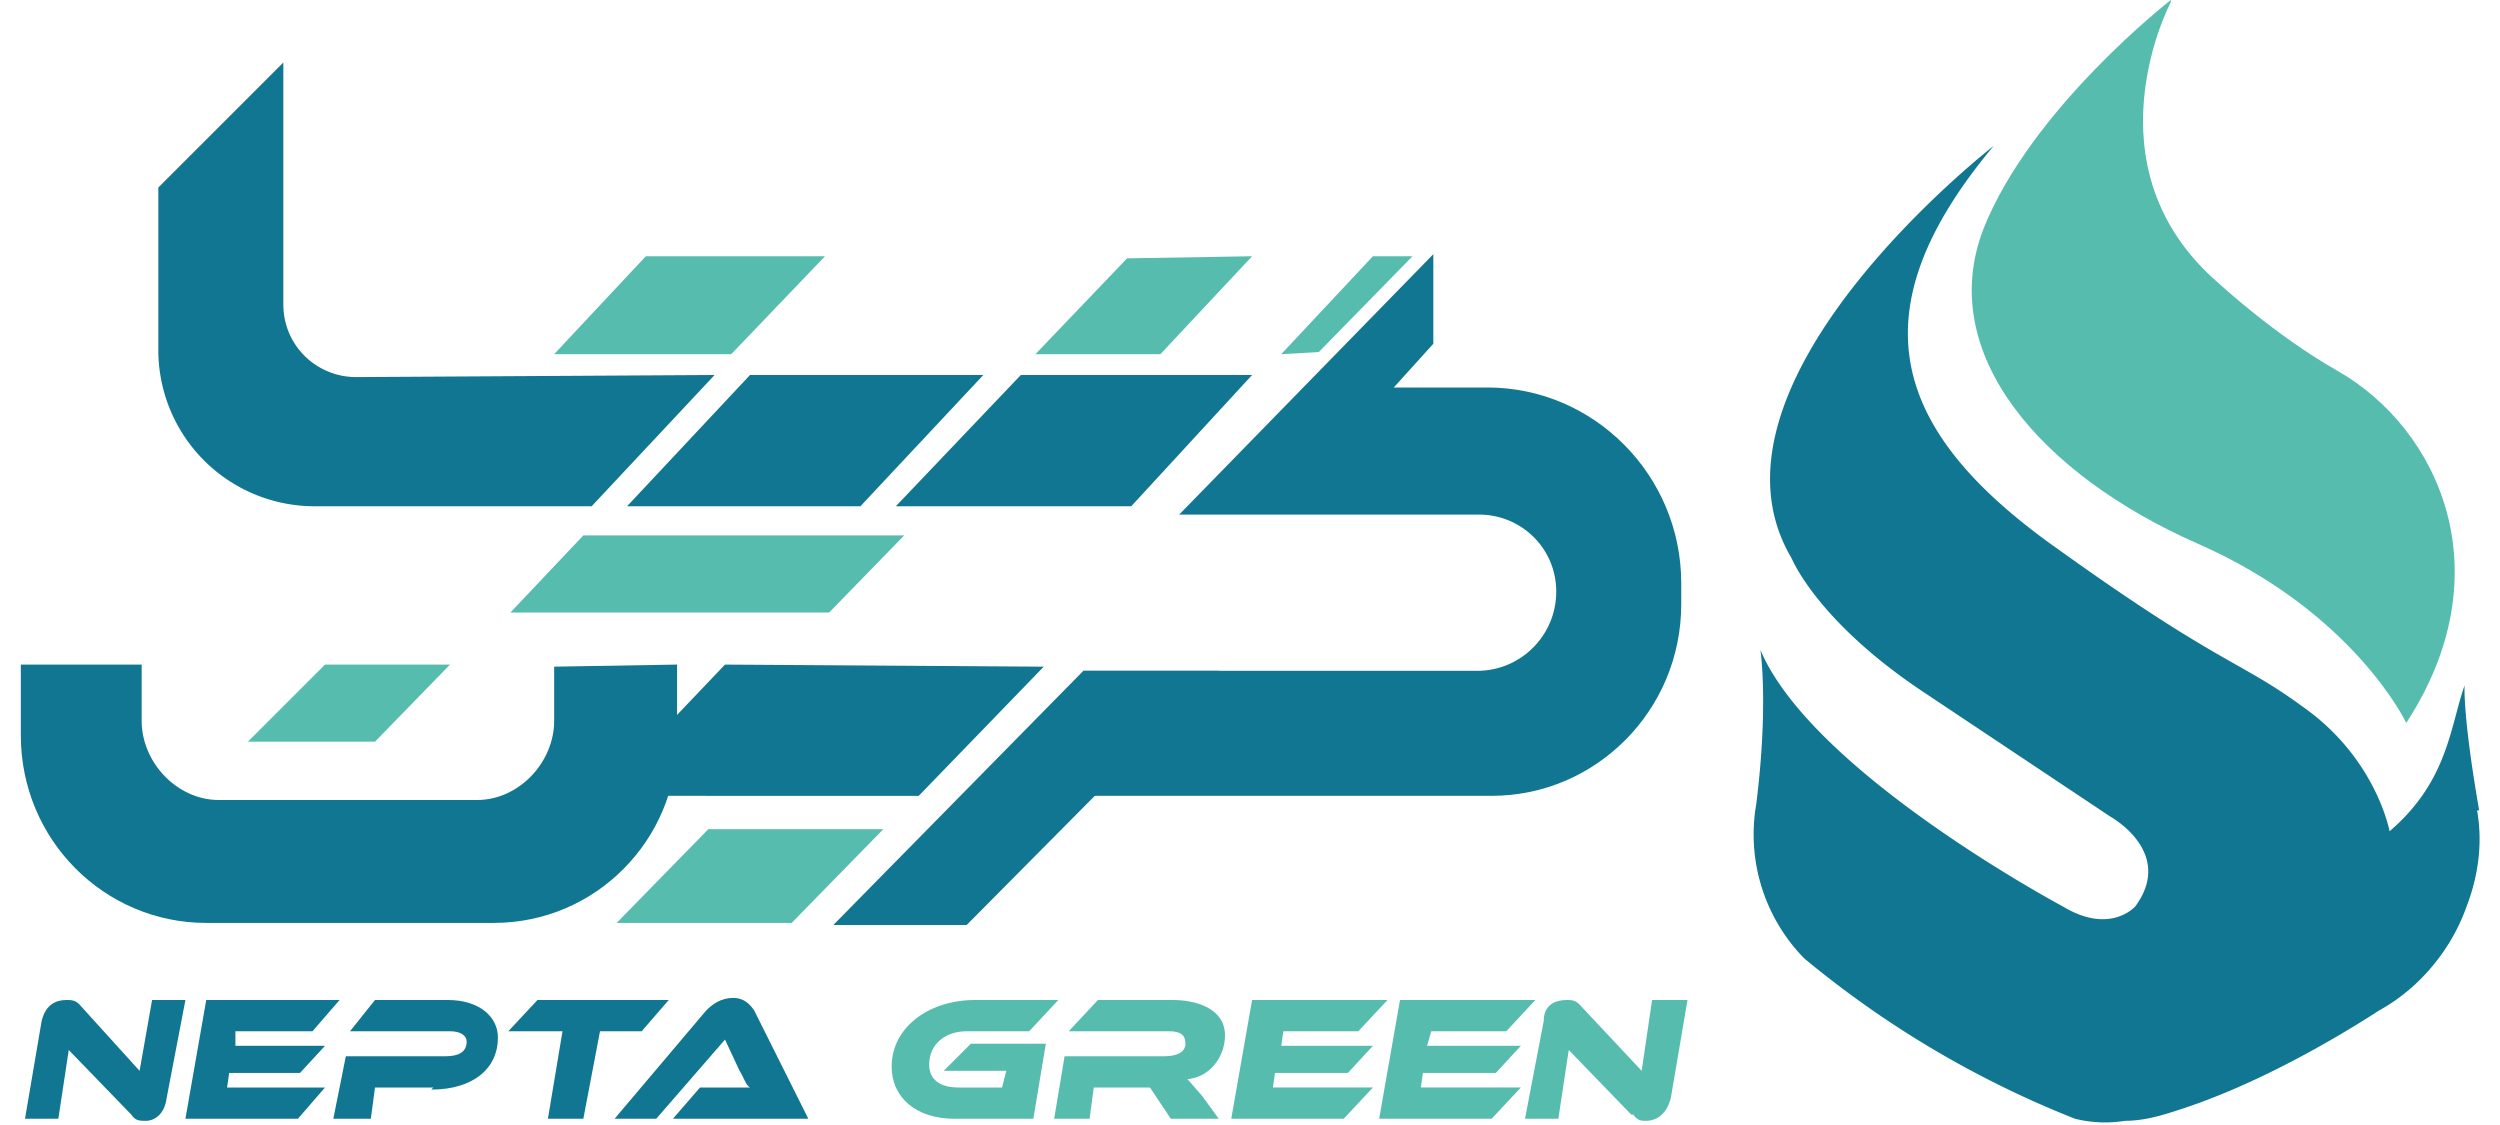 <?xml version="1.0" encoding="UTF-8"?>
<svg xmlns="http://www.w3.org/2000/svg" width="120" height="54" viewBox="0 0 118 54">
  <path fill="#107691" d="m5.3 53.5-3-3.1-.5 3.3H.2L1 49c.2-.8.7-1 1.2-1 .2 0 .4 0 .6.2l2.9 3.2.6-3.4h1.6L7 52.7c-.1.8-.6 1.1-1 1.1-.3 0-.5 0-.7-.3ZM14.6 52.2l-1.3 1.5H7.9l1-5.7h6.4L14 49.5h-3.7v.7h4.3l-1.2 1.3H10l-.1.7ZM19.8 52.2H17l-.2 1.5h-1.8l.6-3h4.8c.6 0 1-.2 1-.7 0-.3-.3-.5-.8-.5h-4.8L17 48h3.5c1.5 0 2.4.8 2.4 1.8 0 1.5-1.2 2.5-3.2 2.5ZM31.1 48l-1.3 1.5h-2l-.8 4.2h-1.7l.7-4.2h-2.6l1.4-1.5ZM31.3 53.7l1.3-1.5H35c-.2-.1-.3-.5-.5-.8l-.7-1.5-3.3 3.8h-2l4.4-5.2c.3-.3.7-.6 1.3-.6.5 0 .8.3 1 .6l2.6 5.2Zm0 0"></path>
  <path fill="#56bcae" d="M45.6 50.1h3.6l-.6 3.6h-3.8c-1.8 0-3-1-3-2.5 0-1.9 1.8-3.2 4-3.2h4l-1.4 1.5h-3c-1 0-1.8.6-1.8 1.6 0 .7.5 1.1 1.4 1.1h2.1l.2-.8h-3l1.3-1.3ZM57.5 53.7h-2.3l-1-1.5h-2.7l-.2 1.5h-1.7l.5-3h4.8c.6 0 1-.2 1-.6 0-.4-.2-.6-.8-.6h-4.8l1.4-1.5h3.6c1.1 0 2.5.4 2.5 1.7 0 1-.7 2-1.8 2.1l.7.8ZM64.9 52.2l-1.4 1.5h-5.4l1-5.7h6.5l-1.4 1.5h-3.6l-.1.7h4.4l-1.2 1.3h-3.5l-.1.7ZM72 52.2l-1.4 1.5h-5.4l1-5.7h6.5l-1.4 1.5h-3.6l-.2.7H72l-1.2 1.3h-3.5l-.1.7ZM77.3 53.5l-3-3.1-.5 3.3h-1.6l.9-4.7c0-.8.6-1 1.1-1 .2 0 .4 0 .6.2l3 3.2.5-3.4H80l-.8 4.7c-.2.8-.7 1.1-1.2 1.1-.2 0-.4 0-.6-.3ZM103.2.1S99 8 105.5 13.6c0 0 2.7 2.5 5.7 4.2 4.9 2.8 8 9.7 3.3 16.9 0 0-2.5-5.3-10-8.6S91.9 17 94.2 11c2.3-5.8 9-11 9-11Zm0 0"></path>
  <path fill="#107691" d="M118 38.9c-.8-4.6-.7-6-.7-6-.7 2-.8 4.6-3.6 7-.1-.5-.9-3.7-4.2-6-3-2.2-4-2-11.8-7.6C89.8 20.7 88 15 94.7 7c0 0-14.7 11.4-9.7 19.8 0 0 1.2 3 6.3 6.4l9 6s3.1 1.7 1.2 4.3c0 0-1.2 1.4-3.5 0 0 0-12-6.4-14.5-12.3 0 0 .4 2.6-.2 7.4a8.5 8.5 0 0 0 2.3 7.4 47.9 47.9 0 0 0 13 7.7 6 6 0 0 0 2.4.1c.8 0 1.6-.2 2.5-.5 3.8-1.2 7.7-3.5 9.7-4.8 2-1.1 3.5-3 4.2-5 .5-1.3.8-2.9.5-4.6ZM33.3 18l-5.9 6.3H14a7.5 7.5 0 0 1-7.4-7.6V9l6-6v11.6c0 2 1.6 3.5 3.5 3.5ZM49.1 32l-6 6.2H27.8l6-6.3Zm0 0"></path>
  <path fill="#56bcae" d="M59.1 12.3 54.7 17h-6l4.4-4.6ZM62.3 16.9l4.5-4.6h-1.9L60.5 17ZM17 35.6l3.6-3.7h-6l-3.7 3.7ZM38.6 12.3H30L25.6 17h8.5ZM41.4 39.8H33l-4.4 4.5h8.4ZM38.8 29.4l3.6-3.7H27l-3.5 3.7Zm0 0"></path>
  <path fill="#107691" d="M51 32.2 39 44.4h6.4l12.1-12.2ZM25.6 32v2.6c0 2-1.7 3.8-3.7 3.8H9.5c-2 0-3.7-1.8-3.7-3.8v-2.7H0v3.4c0 5 4 9 8.9 9h13.8c4.9 0 8.8-4 8.8-8.8v-3.6Zm0 0"></path>
  <path fill="#107691" d="M70.4 18.6h-4.5l1.9-2.1v-4.3L55.6 24.7H70c2 0 3.7 1.6 3.7 3.7s-1.7 3.8-3.8 3.8H51v6h19.6c5 0 9.1-4.1 9.1-9.2v-1c0-5.2-4.2-9.4-9.3-9.4ZM46.2 18H35l-5.9 6.3h11.2ZM59.1 18H48l-6 6.3h11.3Zm0 0"></path>
</svg>
